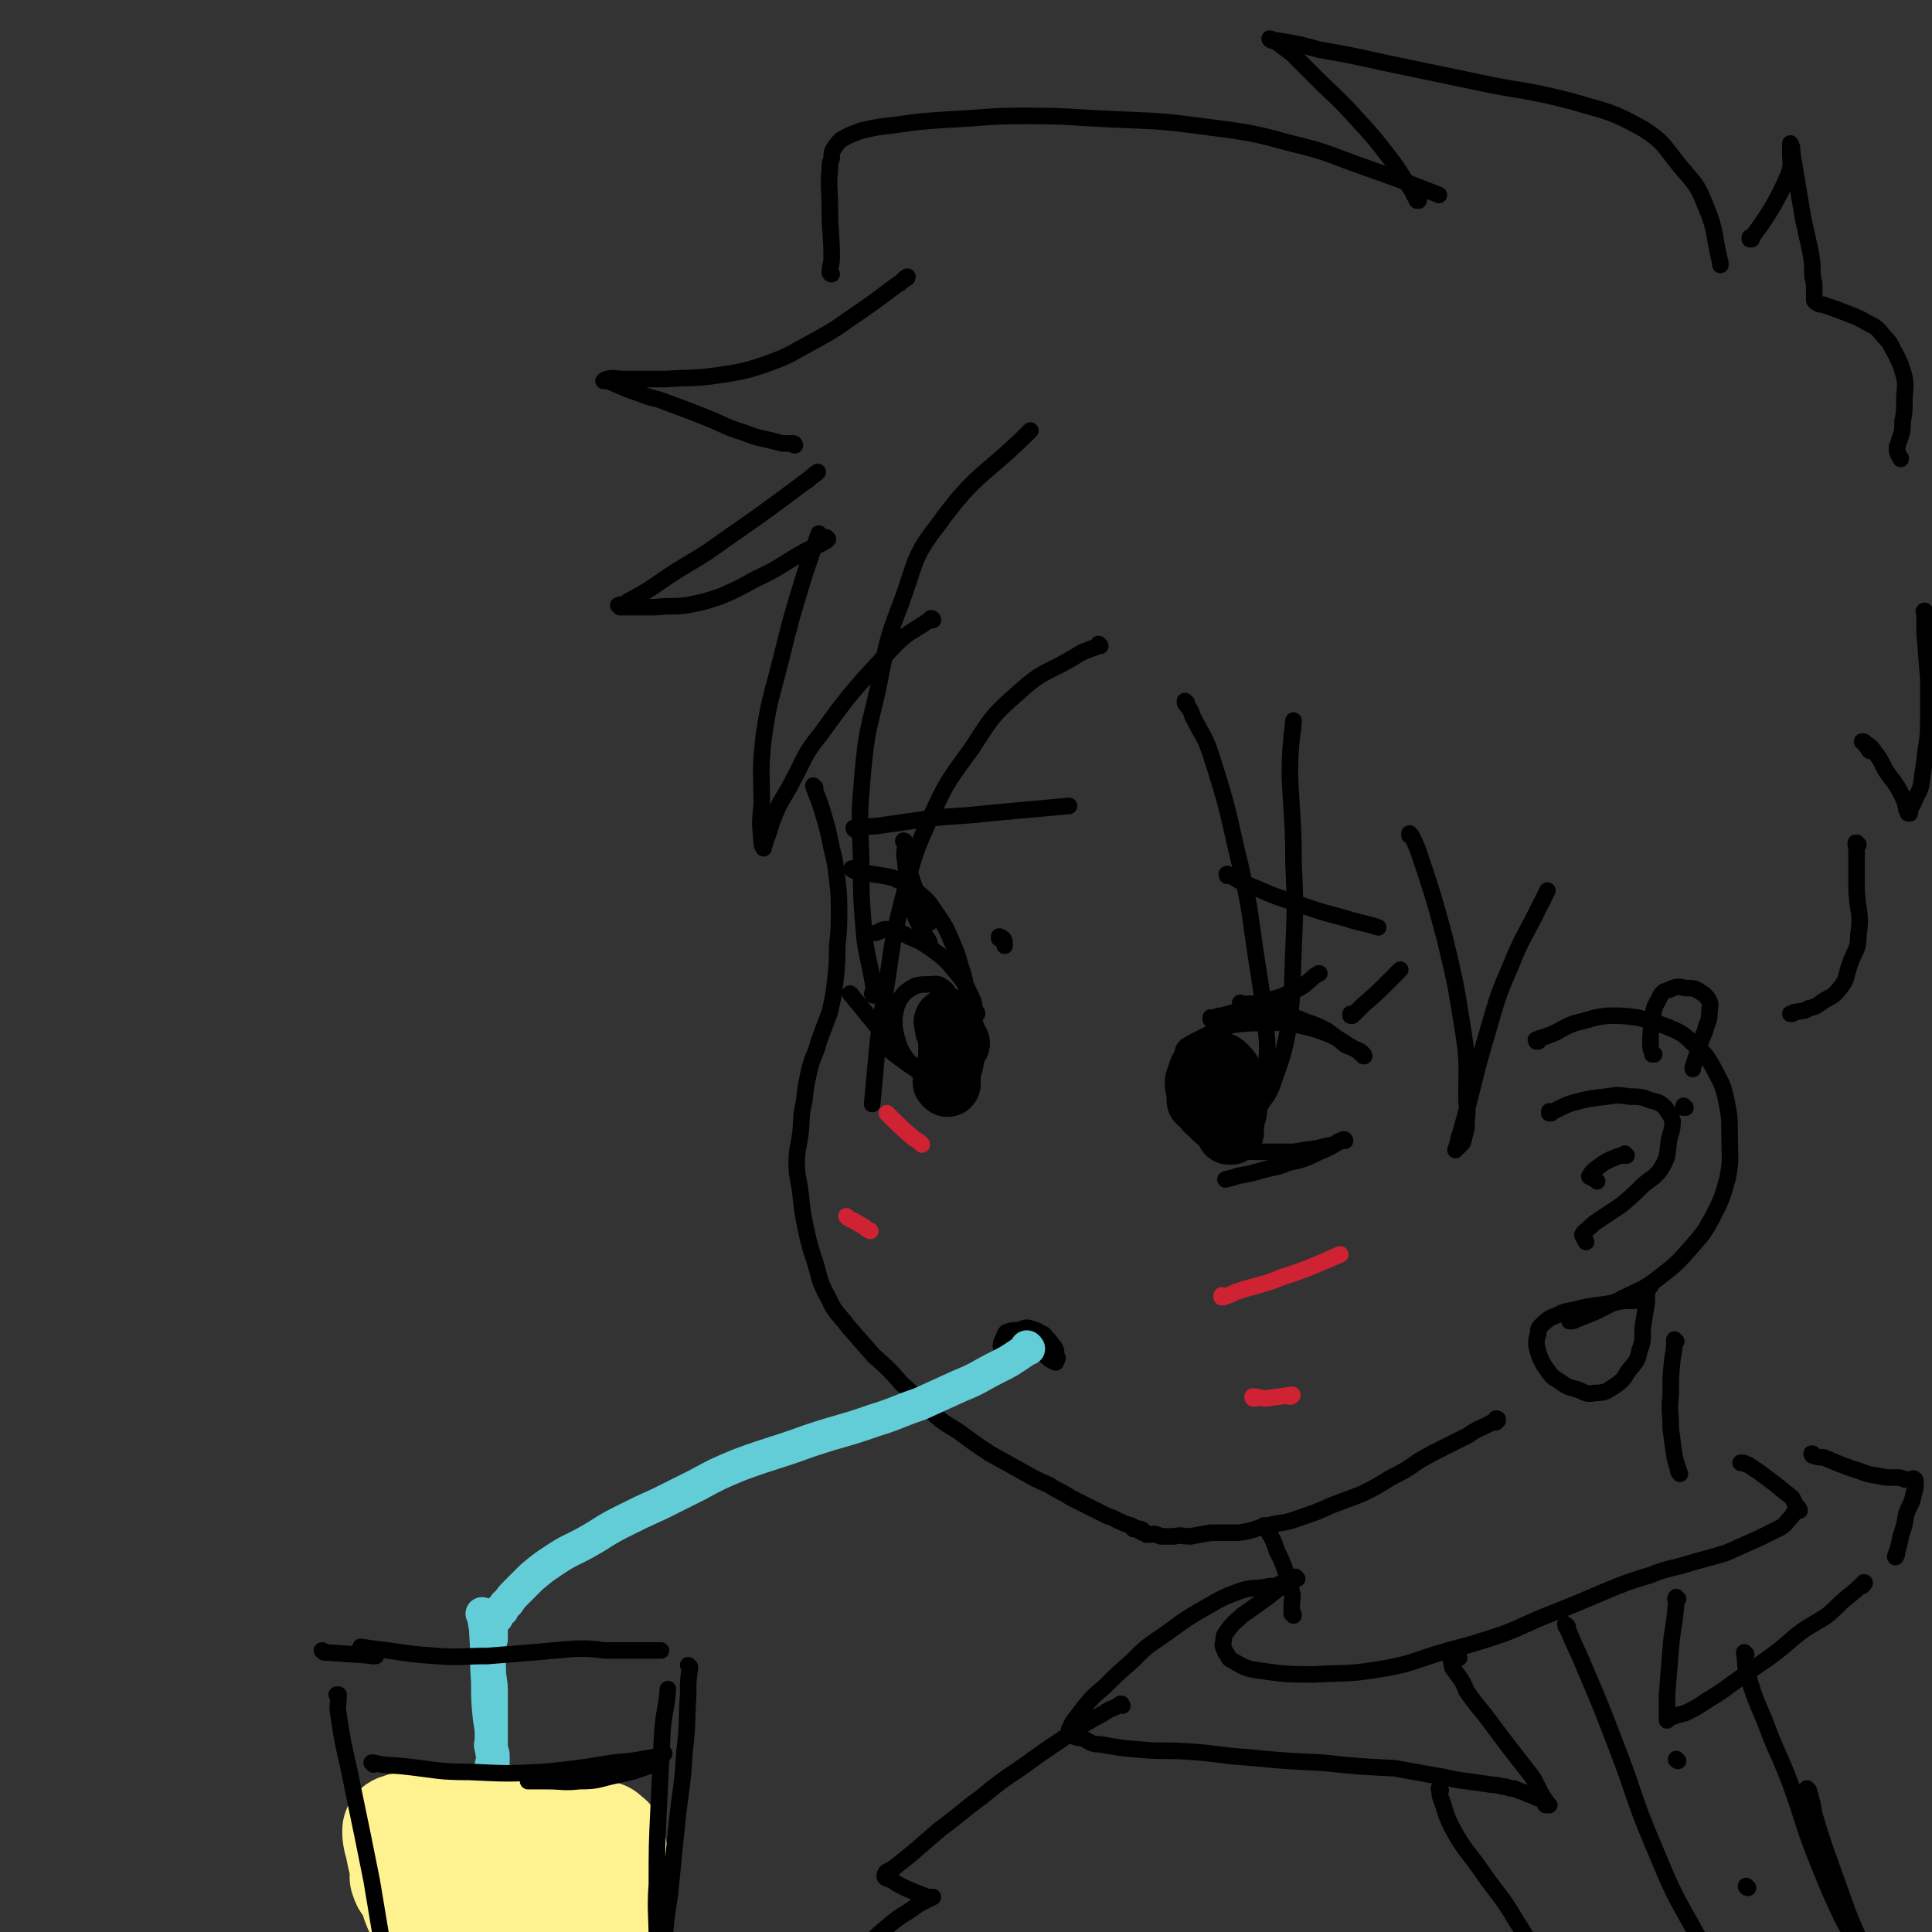 <svg viewBox='0 0 1050 1050' version='1.1' xmlns='http://www.w3.org/2000/svg' xmlns:xlink='http://www.w3.org/1999/xlink'><rect x="0" y="0" width="1050" height="1050" fill="#333333" stroke="none"/><g fill='none' stroke='rgb(0,0,0)' stroke-width='9' stroke-linecap='round' stroke-linejoin='round'><path d='M443,428c0,0 -1,-1 -1,-1 0,0 0,0 1,1 0,0 0,0 0,0 0,0 -1,-1 -1,-1 0,0 0,0 1,1 0,0 0,0 0,0 0,0 -1,-1 -1,-1 2,6 3,7 5,14 3,10 3,10 5,20 2,8 2,8 3,17 1,8 1,9 1,17 0,10 0,10 -1,19 0,9 0,9 -1,19 -1,8 -1,8 -3,17 -3,8 -3,8 -6,16 -2,8 -3,7 -5,15 -2,9 -2,9 -3,18 -2,8 -1,8 -2,17 -1,8 -2,8 -2,16 0,8 1,8 2,16 1,10 1,10 3,20 2,9 2,9 5,18 3,10 2,10 7,19 4,9 5,8 11,16 7,8 7,8 14,16 8,7 8,7 15,15 8,7 7,7 15,14 7,7 8,7 16,12 8,6 8,6 17,12 9,5 9,5 18,10 7,4 7,4 14,7 6,4 6,3 12,7 6,3 6,3 12,6 4,2 4,2 8,4 4,1 4,2 7,3 2,1 2,1 5,2 1,0 1,0 2,1 0,0 0,1 0,1 1,0 1,0 2,0 0,0 0,-1 0,0 1,0 1,0 1,1 1,0 1,0 1,0 0,0 0,0 0,0 1,0 0,-1 0,-1 0,0 0,0 0,1 1,0 1,-1 1,0 1,0 0,0 0,0 0,0 0,0 0,1 0,0 0,0 0,0 1,0 0,-1 0,-1 0,0 0,0 0,1 1,0 1,0 1,0 0,0 0,0 0,0 1,0 1,0 1,1 1,0 1,0 2,0 0,0 0,0 0,0 2,0 2,-1 3,0 2,0 2,1 3,1 4,0 4,0 7,0 4,-1 5,0 9,0 5,-1 5,-1 11,-2 8,0 8,0 15,0 8,-1 8,-2 16,-4 9,-2 9,-1 17,-4 9,-3 9,-3 18,-7 8,-3 8,-3 16,-6 8,-4 8,-4 16,-9 8,-4 8,-4 15,-9 7,-4 7,-4 15,-8 6,-3 6,-3 12,-6 4,-3 5,-3 9,-5 2,-1 2,-1 4,-2 1,0 1,0 2,0 0,-1 0,-2 0,-2 1,0 1,0 1,1 0,0 0,0 0,0 '/><path d='M836,566c0,0 -1,-1 -1,-1 0,0 0,0 0,1 0,0 0,0 0,0 1,0 -1,-1 0,-1 2,-1 3,-1 6,-2 8,-3 7,-4 15,-7 9,-2 9,-3 18,-4 8,0 8,0 16,1 8,2 8,2 16,5 7,3 8,3 14,9 6,5 7,6 11,13 4,8 5,8 7,17 2,10 2,10 2,20 0,12 1,12 -1,23 -3,11 -3,11 -8,21 -5,9 -5,9 -12,17 -8,9 -8,9 -17,16 -9,7 -9,6 -19,11 -8,4 -8,4 -16,8 -5,2 -5,2 -10,4 -2,1 -2,1 -4,1 0,0 0,0 0,-1 0,0 0,0 0,1 '/><path d='M598,351c0,0 -1,-1 -1,-1 0,0 0,1 0,1 0,0 0,0 0,0 -7,3 -7,2 -13,6 -15,9 -17,7 -30,19 -15,13 -15,14 -26,31 -14,19 -14,19 -24,41 -9,20 -8,21 -14,43 -6,24 -5,24 -9,49 -5,30 -4,30 -7,60 '/><path d='M475,541c0,0 -1,-1 -1,-1 0,0 0,1 1,1 0,-1 0,-2 0,-3 -2,-14 -3,-14 -5,-27 -2,-23 -2,-23 -2,-45 -1,-23 -1,-24 1,-47 2,-22 3,-22 8,-44 5,-24 4,-25 13,-48 8,-22 6,-24 20,-42 21,-29 25,-26 50,-51 '/><path d='M645,382c0,0 -1,-1 -1,-1 0,0 0,0 0,1 2,3 3,3 4,7 6,12 7,11 11,24 9,28 8,28 15,57 6,26 5,26 9,52 3,19 3,19 5,37 1,10 1,10 0,20 0,6 0,7 -1,12 0,3 -1,2 -2,5 0,1 0,2 0,3 0,1 -1,1 -1,1 1,0 2,0 2,-1 3,-4 3,-4 5,-8 5,-15 6,-15 9,-31 3,-22 2,-22 3,-44 1,-24 1,-24 0,-47 0,-24 -1,-24 -2,-48 0,-14 1,-20 2,-29 0,-2 0,4 -1,8 '/><path d='M767,454c0,0 -1,-1 -1,-1 0,0 0,0 0,1 1,0 1,0 1,0 3,6 3,6 5,12 7,21 7,21 13,43 6,25 6,25 10,50 3,19 2,19 2,39 1,8 0,8 0,15 -1,4 -1,4 -2,8 -1,1 -1,1 -3,3 0,0 -1,1 -1,1 0,0 0,0 0,0 2,-5 1,-5 3,-10 3,-11 3,-11 6,-23 4,-16 4,-16 9,-33 5,-17 5,-18 12,-34 6,-15 7,-15 14,-29 3,-6 3,-6 6,-12 0,0 0,0 0,0 '/><path d='M507,337c0,0 0,-1 -1,-1 0,0 0,0 -1,1 -10,7 -11,6 -19,14 -21,23 -22,23 -40,48 -9,11 -8,12 -15,25 -5,10 -6,9 -10,19 -3,7 -2,7 -5,14 0,2 -1,2 -1,3 0,1 0,1 0,1 -1,-2 -1,-2 -1,-3 -1,-11 -1,-11 0,-21 0,-18 -1,-18 1,-36 3,-21 4,-21 9,-41 6,-24 6,-24 13,-47 4,-12 4,-12 8,-23 '/><path d='M450,293c0,0 -1,-1 -1,-1 0,0 0,1 1,1 0,0 0,0 0,0 0,0 -1,-1 -1,-1 0,0 0,1 0,2 -7,4 -7,3 -14,7 -12,7 -12,8 -25,14 -9,5 -9,5 -18,9 -9,3 -9,3 -19,5 -8,1 -8,0 -17,1 -6,0 -6,0 -13,0 -3,0 -3,0 -6,0 0,0 -1,-1 -1,-1 2,-1 3,0 5,-2 11,-6 11,-6 21,-13 15,-10 16,-9 31,-20 26,-18 31,-22 51,-37 2,-2 -3,2 -5,4 '/><path d='M432,242c0,0 -1,-1 -1,-1 0,0 0,1 1,1 0,0 0,0 0,0 0,0 0,-1 -1,-1 -3,0 -3,0 -6,0 -10,-3 -11,-2 -21,-6 -10,-3 -10,-4 -20,-8 -10,-4 -10,-4 -21,-8 -7,-3 -8,-2 -15,-5 -6,-2 -6,-2 -13,-5 -2,-1 -2,-1 -5,-2 -1,0 -2,0 -2,0 0,0 1,-1 2,-1 4,-1 4,0 9,0 11,0 11,0 23,0 14,-1 14,0 28,-2 13,-2 14,-2 26,-6 14,-5 14,-6 27,-13 13,-7 13,-8 25,-16 13,-9 16,-12 25,-18 1,-2 -2,1 -4,3 '/><path d='M452,149c0,0 -1,0 -1,-1 0,0 0,1 1,1 0,0 0,0 0,0 0,0 -1,0 -1,-1 0,0 0,1 1,1 0,0 0,0 0,0 0,0 -1,0 -1,-1 0,-4 1,-4 1,-8 0,-13 -1,-13 -1,-27 0,-11 -1,-11 0,-21 0,-3 0,-3 1,-6 0,-3 0,-3 1,-5 2,-3 2,-3 4,-5 5,-3 6,-3 11,-5 9,-2 9,-2 18,-3 14,-2 14,-2 29,-3 21,-1 21,-2 42,-2 26,0 26,1 52,2 24,1 24,1 47,4 23,3 24,3 46,9 21,5 20,6 40,13 17,6 17,6 35,13 3,1 3,1 5,2 '/><path d='M771,109c0,0 -1,0 -1,-1 0,0 0,1 0,1 0,0 0,0 0,0 1,0 0,0 0,-1 -2,-2 -1,-2 -3,-5 -5,-7 -5,-8 -10,-15 -10,-13 -10,-13 -21,-25 -10,-11 -10,-10 -20,-20 -7,-7 -7,-7 -14,-14 -4,-3 -4,-3 -8,-6 -2,-1 -4,-1 -4,-2 1,0 2,1 4,1 12,2 12,2 23,5 17,3 17,3 35,7 24,5 24,5 48,10 27,6 27,4 54,11 20,6 21,5 39,15 11,7 11,9 19,19 9,11 10,10 15,23 6,14 4,15 8,31 0,0 0,0 0,1 '/><path d='M952,130c-1,0 -1,0 -1,-1 0,0 0,1 0,1 0,0 0,0 0,0 0,0 0,0 0,-1 0,0 0,1 0,1 1,0 1,-1 1,-1 6,-8 6,-8 11,-16 5,-9 5,-9 9,-18 2,-6 1,-6 1,-12 0,-2 0,-2 0,-5 0,0 0,0 0,0 1,2 1,2 1,5 1,6 1,6 2,12 2,12 2,12 4,24 2,9 2,9 4,18 1,6 1,6 1,13 1,4 1,4 1,7 0,2 0,2 0,3 0,2 0,2 0,3 0,1 1,1 2,2 2,1 2,0 4,1 6,2 6,2 11,4 5,2 6,2 11,5 6,3 6,3 10,8 4,4 3,4 6,9 3,6 3,6 5,13 1,6 0,7 0,13 0,6 0,6 -1,11 0,5 0,5 -1,8 -1,3 -1,3 -2,6 0,1 0,1 0,2 1,3 1,3 2,4 0,1 0,0 0,0 '/><path d='M1047,333c-1,0 -1,-1 -1,-1 -1,0 0,1 0,1 0,0 0,0 0,0 0,0 0,0 0,0 0,6 0,6 0,11 1,13 1,13 2,25 0,11 0,11 0,23 0,11 -1,11 -2,21 -1,7 -1,7 -2,14 -1,4 -2,4 -3,7 -1,2 -1,3 -2,4 -1,2 -1,2 -1,4 -1,0 -1,0 -1,0 0,0 0,0 0,0 0,0 0,0 0,-1 -1,-1 -1,-1 -1,-2 -1,-4 -1,-4 -3,-8 -3,-6 -4,-6 -8,-12 -3,-5 -2,-5 -6,-10 -2,-3 -2,-3 -5,-5 -1,-1 -1,-1 -2,-1 0,0 0,0 0,0 2,2 2,2 4,5 '/><path d='M1010,459c-1,0 -1,-1 -1,-1 -1,0 0,0 0,1 0,0 0,0 0,0 0,0 0,-1 0,-1 -1,1 0,2 0,3 0,10 0,10 0,20 0,14 3,14 1,27 0,9 -2,8 -5,17 -2,6 -1,7 -5,12 -4,5 -4,4 -9,7 -4,3 -4,3 -8,4 -3,2 -3,1 -7,2 -1,0 -1,0 -2,1 0,0 0,0 0,0 -1,0 -1,0 -1,0 0,0 0,0 0,0 '/><path d='M916,602c-1,0 -1,-1 -1,-1 0,0 0,0 0,1 0,0 0,0 0,0 0,0 0,-1 0,-1 0,0 0,0 0,1 '/><path d='M464,473c0,0 -1,-1 -1,-1 0,0 0,0 1,1 0,0 0,0 0,0 0,0 -1,-1 -1,-1 0,0 0,0 1,1 0,0 0,0 0,0 0,0 -1,-1 -1,-1 0,0 0,1 1,1 2,1 2,1 5,1 8,2 8,1 16,3 7,3 8,3 15,9 6,5 5,5 10,12 4,6 4,6 7,13 3,7 3,7 5,14 2,6 2,6 3,12 1,4 2,4 3,7 0,2 0,2 0,4 1,1 1,1 2,2 0,0 -1,1 -1,1 1,0 2,0 2,0 0,-1 0,-1 -1,-1 -1,-4 0,-4 -2,-8 -3,-6 -3,-7 -7,-12 -6,-7 -6,-8 -13,-13 -7,-5 -7,-5 -14,-8 -6,-3 -6,-3 -12,-4 -3,0 -3,1 -6,2 0,0 0,0 0,0 '/><path d='M463,541c0,0 -1,-1 -1,-1 0,0 0,0 1,1 0,0 0,0 0,0 0,0 -1,-1 -1,-1 0,0 0,0 1,1 0,0 0,0 0,0 0,0 -1,-1 -1,-1 16,19 16,21 34,39 3,3 3,2 7,4 2,1 2,0 4,1 1,1 1,1 2,2 0,0 0,0 0,0 -3,-1 -3,-1 -5,-2 -5,-3 -5,-2 -11,-6 -4,-3 -4,-3 -8,-6 -3,-3 -3,-3 -4,-5 -1,-1 0,-1 0,-2 '/><path d='M504,587c0,0 -1,-1 -1,-1 0,0 0,0 1,1 0,0 0,0 0,0 0,0 -1,-1 -1,-1 0,0 1,1 1,1 -1,-1 -2,-2 -3,-3 -4,-4 -5,-3 -8,-8 -4,-6 -4,-6 -6,-13 -1,-5 -1,-5 -1,-10 1,-5 1,-6 3,-10 3,-4 3,-4 8,-7 3,-1 4,-1 8,-1 3,0 4,-1 7,1 3,2 3,3 5,6 2,4 1,4 2,8 1,3 0,3 1,6 0,3 0,3 0,6 0,3 -1,3 0,6 0,3 0,2 1,5 0,0 0,0 1,1 '/><path d='M659,554c0,0 -1,-1 -1,-1 0,0 0,0 0,1 0,0 0,0 0,0 1,0 0,-1 0,-1 0,0 0,0 0,1 0,0 0,0 0,0 1,0 0,-1 0,-1 0,0 0,0 0,1 0,0 0,0 0,0 3,-1 3,-2 6,-2 8,-2 8,-3 16,-3 7,0 8,-1 15,1 7,2 7,2 14,5 6,2 6,2 12,5 4,3 4,3 8,6 2,2 2,2 5,3 2,1 2,1 4,2 1,1 1,1 2,2 1,0 1,0 1,0 0,0 0,0 0,1 0,0 0,0 0,0 1,0 0,0 0,-1 -2,-2 -2,-2 -5,-3 -7,-4 -7,-5 -14,-8 -8,-3 -8,-3 -17,-5 -9,-2 -9,-1 -18,-1 -8,0 -9,0 -17,1 -7,2 -7,2 -13,5 -4,2 -4,2 -8,4 -3,2 -5,2 -6,5 0,2 2,3 3,6 0,0 0,0 0,1 '/><path d='M664,598c0,0 -1,-1 -1,-1 0,0 0,0 0,1 0,0 0,0 0,0 1,0 0,-1 0,-1 0,0 0,0 0,1 0,0 0,0 0,0 1,0 0,-1 0,-1 0,0 0,0 0,1 0,0 0,0 0,0 1,0 0,-1 0,-1 0,0 0,1 0,1 1,0 2,0 3,0 3,-1 3,-1 7,-2 3,-1 5,0 6,-2 1,-2 0,-3 0,-5 -1,-3 -1,-4 -3,-6 -3,-3 -3,-2 -7,-3 -3,-1 -3,-2 -6,-2 -3,1 -3,1 -5,3 -1,1 -1,2 -1,4 1,5 2,6 3,9 0,1 0,-1 -1,-1 '/><path d='M662,569c0,0 -1,-1 -1,-1 0,0 0,0 0,1 0,0 0,0 0,0 1,0 0,-1 0,-1 -2,1 -2,2 -4,4 -4,4 -5,3 -9,8 -3,4 -3,4 -5,9 -2,4 -2,5 -2,9 1,5 1,5 3,10 2,4 3,4 6,7 3,3 3,3 6,5 4,2 4,2 8,2 4,0 4,0 7,-2 3,-2 4,-3 5,-6 2,-5 2,-5 2,-10 -1,-7 -1,-7 -3,-13 -2,-5 -2,-5 -5,-10 -2,-3 -3,-3 -7,-5 -1,-1 -1,-2 -3,-2 -2,0 -3,0 -3,1 -1,1 1,1 1,3 0,0 0,0 0,0 '/><path d='M663,624c0,0 -1,-1 -1,-1 0,0 0,0 0,1 0,0 0,0 0,0 1,0 0,-1 0,-1 0,0 0,0 0,1 0,0 0,0 0,0 3,0 3,0 6,0 8,1 8,2 16,2 9,0 9,0 19,0 6,-1 6,-1 13,-2 4,-1 4,-1 9,-2 2,-1 2,-2 4,-2 1,-1 2,-1 2,0 -1,0 -2,0 -4,1 -5,3 -5,3 -10,5 -8,4 -8,4 -17,6 -7,3 -7,2 -14,4 -7,2 -7,2 -13,3 -3,1 -3,1 -7,2 0,0 0,0 0,0 0,0 0,0 0,0 '/><path d='M465,451c0,0 -1,-1 -1,-1 0,0 0,0 1,1 0,0 0,0 0,0 0,0 -1,-1 -1,-1 0,0 0,1 1,1 5,-1 5,-2 11,-2 14,-2 14,-2 28,-4 16,-2 16,-1 33,-3 22,-2 22,-2 44,-4 0,0 0,0 0,0 '/><path d='M668,476c0,0 -1,-1 -1,-1 0,0 0,0 0,1 0,0 0,0 0,0 1,0 -1,-1 0,-1 4,2 5,3 9,5 13,5 13,6 26,10 14,5 14,5 29,9 9,3 9,2 18,5 0,0 0,0 0,0 '/><path d='M568,726c0,0 -1,-1 -1,-1 0,0 0,0 0,1 0,0 0,0 0,0 1,0 0,-1 0,-1 0,0 0,0 0,1 0,0 0,0 0,0 1,0 0,-1 0,-1 0,0 0,0 0,1 0,0 0,0 0,0 1,0 0,-1 0,-1 0,0 0,0 0,1 0,0 0,0 0,0 1,0 0,-1 0,-1 0,0 0,0 0,1 0,0 0,0 0,0 1,0 0,-1 0,-1 0,0 0,0 0,1 0,0 0,0 0,0 1,0 0,-1 0,-1 0,0 0,0 0,1 0,0 0,0 0,0 1,0 0,-1 0,-1 0,0 0,0 0,1 0,0 0,0 0,0 1,0 0,-1 0,-1 0,0 0,0 0,1 0,0 0,0 0,0 '/><path d='M562,733c0,0 -1,-1 -1,-1 0,0 0,0 0,1 0,0 0,0 0,0 1,0 0,-1 0,-1 0,0 0,0 0,1 0,0 0,0 0,0 1,0 0,-1 0,-1 0,0 0,0 0,1 0,0 0,0 0,0 3,1 3,1 6,3 3,2 3,3 6,4 1,1 1,0 1,0 1,-2 1,-2 0,-3 0,-3 0,-4 -2,-6 -2,-3 -2,-3 -6,-6 -2,-2 -3,-2 -6,-3 -3,-1 -3,0 -7,1 -3,0 -3,0 -6,1 -1,1 -1,2 -2,4 -1,2 -1,2 -1,4 2,3 2,3 5,5 0,1 1,0 1,1 '/><path d='M843,605c0,0 -1,-1 -1,-1 0,0 0,0 0,1 0,0 0,0 0,0 1,0 0,-1 0,-1 0,0 0,0 0,1 0,0 0,0 0,0 7,-3 7,-4 14,-6 8,-2 8,-2 17,-3 6,-1 6,-1 13,0 5,0 6,0 11,2 4,1 5,1 8,4 2,3 3,4 4,7 0,6 -1,6 -2,11 -1,7 0,7 -3,13 -4,7 -5,6 -11,11 -6,6 -6,6 -12,11 -6,4 -6,4 -12,8 -3,2 -3,2 -5,4 -2,2 -3,2 -4,4 0,1 1,2 2,4 0,0 0,0 0,0 '/><path d='M899,573c-1,0 -1,-1 -1,-1 0,0 0,0 0,1 0,0 0,0 0,0 0,0 0,-1 0,-1 0,0 0,0 0,1 0,0 0,0 0,0 0,-2 -1,-2 -1,-5 0,-6 0,-6 1,-13 1,-6 0,-6 3,-11 2,-4 2,-5 6,-6 4,-2 5,-2 9,-1 4,0 5,0 8,2 3,2 3,2 5,5 1,3 0,3 0,7 0,4 -1,4 -2,8 -1,4 -2,4 -3,8 -1,3 -1,3 -2,7 -1,3 -1,3 -2,6 0,0 0,0 0,1 '/><path d='M888,707c-1,0 -1,-1 -1,-1 0,0 0,0 0,1 0,0 0,0 0,0 0,0 0,-1 0,-1 -1,0 0,1 -1,1 -4,0 -4,0 -9,1 -11,2 -11,1 -22,4 -7,1 -6,2 -12,4 -3,2 -3,2 -5,4 -2,2 -2,2 -2,5 -1,3 -1,3 -1,6 1,4 1,4 2,7 2,4 2,4 5,8 2,3 3,3 6,5 4,3 5,3 9,4 5,2 5,3 10,2 6,0 6,-1 11,-4 4,-3 4,-3 7,-8 4,-5 5,-5 6,-11 3,-7 1,-7 2,-14 1,-6 1,-6 2,-12 0,-3 0,-3 0,-6 1,-2 1,-2 2,-3 0,0 0,0 0,0 '/><path d='M884,628c0,0 -1,-1 -1,-1 0,0 0,0 0,1 0,0 0,0 0,0 1,0 0,-1 0,-1 0,0 0,0 0,1 0,0 0,0 0,0 1,0 0,-1 0,-1 0,0 0,0 0,1 0,0 0,0 0,0 1,0 0,-1 0,-1 0,0 0,0 0,1 0,0 0,0 0,0 1,0 0,-1 0,-1 0,0 0,0 0,1 0,0 0,0 0,0 1,0 0,-1 0,-1 0,0 0,1 0,1 -2,0 -3,0 -5,1 -5,2 -5,2 -9,5 -3,2 -4,3 -5,5 -1,1 1,0 1,1 2,1 2,1 3,2 0,0 0,0 0,0 '/><path d='M688,830c0,0 -1,-1 -1,-1 0,0 0,0 0,1 0,0 0,0 0,0 1,0 0,-1 0,-1 0,0 0,0 0,1 0,0 0,0 0,0 1,1 1,1 2,2 3,5 3,5 5,11 3,6 3,6 5,12 2,5 2,5 3,10 1,4 0,4 0,7 0,2 0,2 0,3 0,1 0,1 0,2 1,0 1,0 1,1 0,0 0,0 0,0 '/><path d='M911,729c-1,0 -1,-1 -1,-1 0,0 0,0 0,1 0,0 0,0 0,0 0,4 0,4 -1,9 -1,10 -1,10 -1,20 -1,9 0,9 0,18 1,8 1,8 2,15 1,5 2,7 3,10 0,0 -1,-1 -1,-2 '/><path d='M705,858c0,0 -1,-1 -1,-1 0,0 0,0 0,1 0,0 0,0 0,0 1,0 0,-1 0,-1 -2,1 -2,2 -4,3 -6,4 -6,4 -11,8 -7,5 -7,5 -14,10 -3,3 -4,3 -7,7 -2,3 -3,3 -3,7 -1,3 0,3 1,6 2,2 1,3 3,4 7,4 8,5 16,6 14,2 15,2 29,2 19,-1 19,0 37,-3 18,-3 18,-5 36,-10 15,-4 15,-4 30,-9 13,-5 13,-6 26,-11 15,-6 15,-6 29,-12 12,-5 12,-5 25,-9 10,-4 10,-3 20,-6 10,-3 11,-3 21,-6 9,-4 9,-4 18,-8 6,-3 6,-3 12,-6 3,-2 2,-2 5,-5 1,-1 1,-1 2,-3 1,-1 1,-1 2,-1 0,0 0,0 0,0 0,-1 1,0 1,0 0,-1 -1,-2 -2,-3 -1,-2 -1,-2 -2,-4 -5,-4 -5,-4 -10,-8 -4,-3 -4,-3 -8,-6 -3,-2 -3,-2 -6,-4 -2,0 -1,-1 -3,-1 0,0 0,0 -1,0 '/><path d='M696,862c0,0 -1,-1 -1,-1 0,0 0,0 0,1 0,0 0,0 0,0 1,0 0,-1 0,-1 0,0 1,0 0,1 -2,0 -2,0 -5,0 -8,2 -9,0 -17,3 -11,4 -11,5 -22,11 -10,6 -9,6 -19,13 -9,6 -9,6 -17,14 -8,7 -8,7 -15,14 -6,5 -6,5 -11,11 -3,4 -3,4 -6,8 -1,2 -1,2 -2,4 0,1 0,2 2,3 2,2 3,1 6,2 4,2 4,3 9,3 11,2 11,2 23,3 13,1 13,0 26,1 15,1 15,2 30,3 21,2 21,2 42,3 19,2 19,2 39,3 11,2 11,2 22,4 8,1 8,2 17,3 7,1 7,1 14,2 4,0 4,1 7,1 3,1 3,1 5,1 2,1 2,1 5,2 2,1 2,1 5,2 2,1 2,1 5,2 1,1 1,1 2,3 1,0 1,0 2,0 0,0 0,0 0,0 0,0 0,0 0,0 -1,0 -1,0 -1,-1 -5,-7 -4,-7 -8,-14 -7,-9 -7,-9 -14,-18 -6,-8 -6,-8 -12,-16 -5,-6 -5,-6 -10,-13 -2,-5 -2,-5 -5,-9 -2,-3 -3,-3 -3,-6 -1,-2 0,-2 1,-3 1,-1 2,0 3,0 0,-1 0,0 -1,0 '/><path d='M783,973c0,0 -1,-1 -1,-1 0,0 0,0 0,0 0,0 0,0 0,0 1,3 0,3 1,5 3,8 2,8 6,16 7,13 8,12 17,25 9,13 10,12 18,26 4,6 4,6 7,12 '/><path d='M912,869c-1,0 -1,-1 -1,-1 0,0 0,0 0,1 0,0 0,0 0,0 0,0 0,-1 0,-1 -1,1 0,2 0,3 -1,13 -2,13 -3,25 -1,13 -1,13 -2,25 0,5 0,5 0,11 0,0 0,0 0,1 0,1 0,2 0,2 0,0 0,0 0,-1 0,0 0,0 0,0 1,0 1,0 3,-1 3,-1 3,-1 7,-2 6,-3 6,-3 12,-7 10,-6 9,-6 19,-13 8,-6 9,-6 17,-12 8,-6 8,-7 16,-13 6,-4 7,-4 13,-8 6,-5 5,-5 11,-10 5,-4 6,-5 9,-8 1,0 0,1 -1,2 '/><path d='M986,791c-1,0 -1,-1 -1,-1 -1,0 0,0 0,1 0,0 0,0 0,0 0,0 0,-1 0,-1 -1,0 0,0 0,1 0,0 0,0 0,0 3,1 3,1 6,1 7,3 7,3 15,6 7,2 7,3 14,4 5,1 5,1 10,1 3,0 3,0 5,1 2,0 2,0 4,0 1,0 1,-1 1,0 1,0 1,0 1,2 0,3 0,3 -1,6 -1,6 -2,5 -4,11 -1,6 -1,6 -3,12 -1,6 -2,8 -3,11 0,1 1,-1 1,-2 '/><path d='M949,899c-1,0 -1,-1 -1,-1 0,0 0,0 0,1 0,0 0,0 0,0 1,4 0,4 1,8 4,14 4,14 10,28 7,19 8,18 15,37 7,20 6,20 14,40 6,15 6,15 13,30 4,8 5,8 9,15 2,3 2,3 4,5 0,1 2,1 1,0 -1,-3 -2,-3 -4,-7 -5,-11 -5,-11 -9,-22 -5,-14 -5,-14 -10,-28 -3,-9 -3,-9 -6,-19 -1,-6 -1,-6 -3,-13 0,0 0,0 -1,-1 '/><path d='M852,884c0,0 -1,-1 -1,-1 0,0 0,0 0,1 0,0 0,0 0,0 1,0 -1,-2 0,-1 4,10 5,11 10,23 9,21 9,21 17,42 11,28 9,28 21,56 10,24 10,24 23,47 10,19 10,18 21,36 5,8 5,8 11,15 2,3 3,3 5,7 '/><path d='M912,957c-1,0 -1,-1 -1,-1 0,0 0,0 0,0 0,0 0,0 0,0 0,1 0,0 0,0 0,0 0,0 0,0 0,0 0,0 0,0 '/><path d='M950,1026c-1,0 -1,-1 -1,-1 0,0 0,0 0,0 0,0 0,0 0,0 0,1 0,0 0,0 0,0 0,0 0,0 0,0 0,0 0,0 '/><path d='M1007,1048c-1,0 -1,-1 -1,-1 -1,0 0,0 0,0 0,0 0,0 0,0 0,1 0,0 0,0 '/><path d='M610,927c0,0 -1,-1 -1,-1 0,0 1,0 0,0 -4,3 -5,2 -9,5 -11,6 -11,6 -21,13 -12,8 -12,8 -23,16 -12,8 -12,8 -23,17 -11,8 -11,9 -22,17 -7,6 -7,6 -15,13 -5,4 -5,4 -10,8 -3,2 -5,2 -5,4 -1,2 2,2 4,3 4,3 5,3 9,5 5,2 5,2 10,4 1,0 1,0 2,0 0,0 1,0 1,0 -2,1 -2,1 -4,2 -4,2 -4,2 -8,5 -8,5 -8,5 -15,11 -7,6 -7,7 -13,13 -5,6 -5,6 -10,12 -4,5 -4,5 -7,10 -1,2 -2,3 -2,5 0,1 1,1 3,2 4,0 5,0 10,0 0,0 0,0 0,0 '/></g>
<g fill='none' stroke='rgb(207,34,51)' stroke-width='9' stroke-linecap='round' stroke-linejoin='round'><path d='M665,705c0,0 -1,-1 -1,-1 0,0 0,0 0,1 0,0 0,0 0,0 1,0 0,-1 0,-1 0,0 0,1 0,1 4,-1 4,-1 8,-3 12,-4 13,-3 25,-8 16,-5 21,-8 31,-12 2,-1 -3,1 -7,3 '/><path d='M682,760c0,0 -1,-1 -1,-1 0,0 0,0 0,1 0,0 0,0 0,0 1,0 -1,-1 0,-1 3,0 4,1 7,1 7,-1 8,-1 14,-2 1,0 0,1 -1,1 '/><path d='M483,606c0,0 -1,-1 -1,-1 0,0 0,0 1,1 0,0 0,0 0,0 0,0 -1,-1 -1,-1 0,0 1,1 2,2 6,6 6,6 13,12 2,1 2,1 4,3 '/><path d='M461,662c0,0 -1,-1 -1,-1 0,0 0,0 1,1 0,0 0,0 0,0 4,2 4,2 9,5 1,1 1,1 3,2 '/></g>
<g fill='none' stroke='rgb(0,0,0)' stroke-width='9' stroke-linecap='round' stroke-linejoin='round'><path d='M675,546c0,0 -1,-1 -1,-1 0,0 0,0 0,1 0,0 0,0 0,0 1,0 0,-1 0,-1 0,0 0,1 0,1 1,0 1,0 1,0 5,-1 6,0 10,-1 9,-3 9,-2 17,-6 7,-3 7,-4 13,-9 1,0 1,-1 2,-1 '/><path d='M735,552c0,0 -1,-1 -1,-1 0,0 0,0 0,1 0,0 0,0 0,0 1,0 0,-1 0,-1 0,0 0,0 0,1 0,0 0,0 0,0 1,0 0,-1 0,-1 0,0 0,0 0,1 0,0 0,0 0,0 1,0 1,0 1,0 3,-3 3,-3 6,-6 7,-6 7,-6 14,-13 3,-3 3,-3 6,-6 0,0 0,0 0,0 '/><path d='M492,458c0,0 -1,-1 -1,-1 0,0 0,0 1,1 0,0 0,0 0,0 0,0 -1,-1 -1,-1 0,0 1,0 1,1 0,5 -1,5 0,10 1,13 1,13 4,25 2,8 3,8 7,16 1,1 1,1 2,3 '/><path d='M492,458c0,0 -1,-1 -1,-1 0,0 0,0 1,1 0,0 0,0 0,0 1,9 0,9 3,18 4,13 7,18 10,25 1,2 -1,-3 -2,-6 '/></g>
<g fill='none' stroke='rgb(0,0,0)' stroke-width='36' stroke-linecap='round' stroke-linejoin='round'><path d='M515,589c0,0 -1,-1 -1,-1 0,0 0,0 1,1 0,0 0,0 0,0 0,0 -1,-1 -1,-1 0,0 0,0 1,1 0,0 0,0 0,0 0,0 -1,-1 -1,-1 0,0 0,0 1,1 0,0 0,0 0,0 0,-3 0,-3 0,-5 1,-6 2,-6 2,-11 0,-6 0,-7 0,-13 -1,-2 -1,-2 -2,-5 0,0 0,0 0,0 0,0 0,0 0,0 0,0 -1,0 0,1 0,3 0,3 1,5 1,3 1,3 3,5 0,1 0,0 1,1 '/><path d='M669,615c0,0 -1,-1 -1,-1 0,0 0,0 0,1 0,0 0,0 0,0 1,0 0,-1 0,-1 0,0 0,0 0,1 0,0 0,0 0,0 1,0 0,-1 0,-1 0,0 0,1 0,1 1,-2 1,-2 1,-5 1,-5 2,-5 2,-11 0,-6 0,-6 -2,-12 -1,-3 -1,-4 -3,-6 -2,-2 -2,-2 -5,-3 -2,0 -2,0 -4,1 -2,0 -3,1 -4,3 -1,3 -1,3 -2,6 0,4 1,4 1,8 0,1 0,1 0,2 '/></g>
<g fill='none' stroke='rgb(99,205,215)' stroke-width='18' stroke-linecap='round' stroke-linejoin='round'><path d='M559,733c0,0 -1,-1 -1,-1 0,0 0,0 0,1 0,0 0,0 0,0 1,0 0,-1 0,-1 0,0 0,0 0,1 0,0 0,0 0,0 1,0 0,-1 0,-1 0,0 0,0 0,1 0,0 0,0 0,0 1,0 0,-1 0,-1 0,0 0,0 0,1 0,0 0,0 0,0 1,0 0,-1 0,-1 0,0 1,0 0,1 -1,1 -1,1 -4,3 -6,4 -6,4 -12,7 -10,5 -10,6 -20,10 -11,5 -11,5 -22,10 -12,4 -12,5 -25,9 -17,6 -17,5 -35,11 -19,7 -19,6 -38,13 -12,5 -12,5 -23,11 -10,5 -10,5 -20,10 -11,5 -11,5 -21,10 -10,5 -10,6 -19,11 -9,5 -9,4 -18,10 -6,4 -6,4 -12,9 -4,4 -4,4 -8,8 -3,3 -3,3 -5,6 -2,1 -2,2 -3,4 -1,0 -1,0 -2,1 0,0 0,0 0,1 -1,0 -1,0 -1,1 0,0 0,0 0,0 0,0 -1,-1 -1,-1 0,0 0,0 1,1 0,0 0,0 0,0 0,0 0,0 0,0 0,0 0,0 0,1 0,0 0,0 0,0 0,0 -1,-1 -1,-1 0,0 0,0 1,1 0,0 0,0 0,0 '/><path d='M263,878c0,0 -1,-1 -1,-1 0,0 0,0 1,1 0,0 0,0 0,0 0,0 -1,-1 -1,-1 0,0 0,0 1,1 0,0 0,0 0,0 0,0 0,0 0,0 0,5 1,5 1,10 1,13 0,13 1,26 0,10 0,10 1,20 1,6 1,6 1,11 0,3 -1,3 0,5 0,2 1,2 1,4 0,1 0,1 0,2 0,1 0,1 0,2 0,1 0,1 0,2 0,0 0,0 0,-1 0,0 0,0 0,0 0,1 -1,0 -1,0 0,0 1,1 1,0 0,-1 0,-1 0,-3 -1,-5 -1,-5 -1,-10 0,-7 0,-7 0,-13 0,-7 0,-7 0,-14 0,-6 -1,-6 -1,-12 0,-5 -1,-5 0,-10 0,-3 0,-3 1,-6 0,-1 0,-1 0,-3 0,-1 0,-1 0,-2 0,0 0,0 0,1 '/></g>
<g fill='none' stroke='rgb(254,241,144)' stroke-width='60' stroke-linecap='round' stroke-linejoin='round'><path d='M225,994c0,0 -1,-1 -1,-1 0,0 1,0 1,0 0,0 0,0 0,0 0,1 -1,0 -1,0 0,0 1,0 2,0 10,0 10,0 20,-1 14,0 14,0 27,0 7,0 7,0 14,0 5,1 5,1 11,1 6,1 6,2 11,3 5,1 5,0 9,0 3,1 3,1 7,2 1,0 1,0 3,0 1,1 1,1 1,1 1,1 2,1 2,2 1,4 2,4 2,9 0,7 -1,7 -2,14 -1,9 -2,8 -4,17 -2,7 -2,7 -4,14 -1,7 -1,7 -3,14 -1,3 -3,2 -4,6 -1,1 -1,2 -2,4 0,0 0,0 0,0 -1,1 -1,1 -1,0 -2,-1 -2,-1 -3,-3 -4,-5 -3,-5 -7,-10 -4,-8 -4,-8 -9,-16 -6,-8 -5,-9 -12,-16 -8,-9 -9,-8 -17,-16 -7,-6 -7,-6 -15,-11 -6,-4 -6,-3 -12,-6 -5,-2 -5,-2 -10,-4 -3,-2 -3,-2 -7,-3 -1,-1 -2,-1 -3,0 -1,0 -2,0 -2,1 0,5 1,5 2,11 2,10 3,10 6,20 3,10 3,10 8,19 4,9 4,9 9,17 3,5 4,5 7,10 3,3 2,3 4,6 2,2 2,2 3,4 1,1 1,2 1,2 0,0 0,-1 0,-2 -2,-4 -2,-5 -5,-9 -5,-9 -5,-8 -10,-17 -5,-9 -5,-9 -10,-18 -3,-6 -4,-6 -7,-12 -2,-3 -2,-3 -4,-6 0,0 0,0 0,0 1,3 1,3 4,6 2,3 3,2 6,4 '/></g>
<g fill='none' stroke='rgb(0,0,0)' stroke-width='9' stroke-linecap='round' stroke-linejoin='round'><path d='M184,922c0,0 -1,-1 -1,-1 0,0 1,0 1,0 0,0 0,0 0,0 0,1 -1,0 -1,0 0,0 1,0 1,0 0,0 0,0 0,0 0,6 -1,6 0,11 3,21 4,20 8,41 5,24 5,24 10,49 3,18 3,18 6,36 2,10 2,10 4,21 1,7 1,7 2,15 1,3 1,3 1,6 0,1 0,1 0,1 0,0 0,0 0,0 0,0 0,0 0,0 '/><path d='M197,896c0,0 -1,-1 -1,-1 0,0 1,0 1,1 0,0 0,0 0,0 0,0 -1,-1 -1,-1 0,0 1,0 1,1 0,0 0,0 0,0 0,0 -1,-1 -1,-1 6,1 7,1 15,2 13,2 13,2 26,3 14,1 14,0 28,0 13,-1 13,-1 25,-2 11,-1 11,-1 23,-2 8,0 8,0 16,1 7,0 7,0 14,0 4,0 4,0 8,0 4,0 6,0 8,0 1,0 -1,0 -2,0 '/><path d='M375,906c0,0 -1,-1 -1,-1 0,0 0,0 1,1 0,0 0,0 0,0 -1,7 -1,7 -1,15 -1,15 0,15 -2,31 -1,19 -2,19 -4,38 -2,20 -2,20 -4,40 -2,13 -2,13 -3,25 -1,6 -1,6 -2,11 0,2 -1,2 -2,4 0,1 0,1 0,1 -1,0 0,0 0,-1 0,-8 0,-8 0,-15 0,-16 -1,-16 0,-31 0,-21 0,-21 1,-42 1,-21 1,-21 2,-41 1,-12 2,-11 3,-23 0,0 0,0 0,0 '/><path d='M176,898c0,0 -1,-1 -1,-1 0,0 1,0 1,1 0,0 0,0 0,0 0,0 -1,-1 -1,-1 0,0 1,0 1,1 0,0 0,0 0,0 14,1 16,1 28,2 1,0 -1,0 -2,0 '/><path d='M203,959c0,0 -1,-1 -1,-1 0,0 1,0 1,0 0,0 0,0 0,0 0,1 -1,0 -1,0 0,0 0,0 1,0 8,2 8,1 17,2 18,2 18,3 35,3 21,1 21,1 41,0 19,-2 19,-2 37,-5 11,-1 11,-1 22,-3 2,0 2,-1 4,-1 1,-1 1,0 2,-1 0,0 0,0 0,0 -1,1 -1,2 -2,3 -3,2 -3,3 -7,4 -8,3 -9,3 -18,5 -9,2 -9,3 -19,3 -9,1 -9,0 -18,0 -5,0 -5,0 -9,0 -1,0 -1,0 -1,0 '/><path d='M544,510c0,0 -1,-1 -1,-1 0,0 0,0 0,1 0,0 0,0 0,0 1,0 0,-1 0,-1 0,0 0,0 0,1 0,0 0,0 0,0 1,0 0,-1 0,-1 0,0 1,0 2,1 1,1 1,2 1,4 0,0 0,0 0,0 '/></g>
</svg>